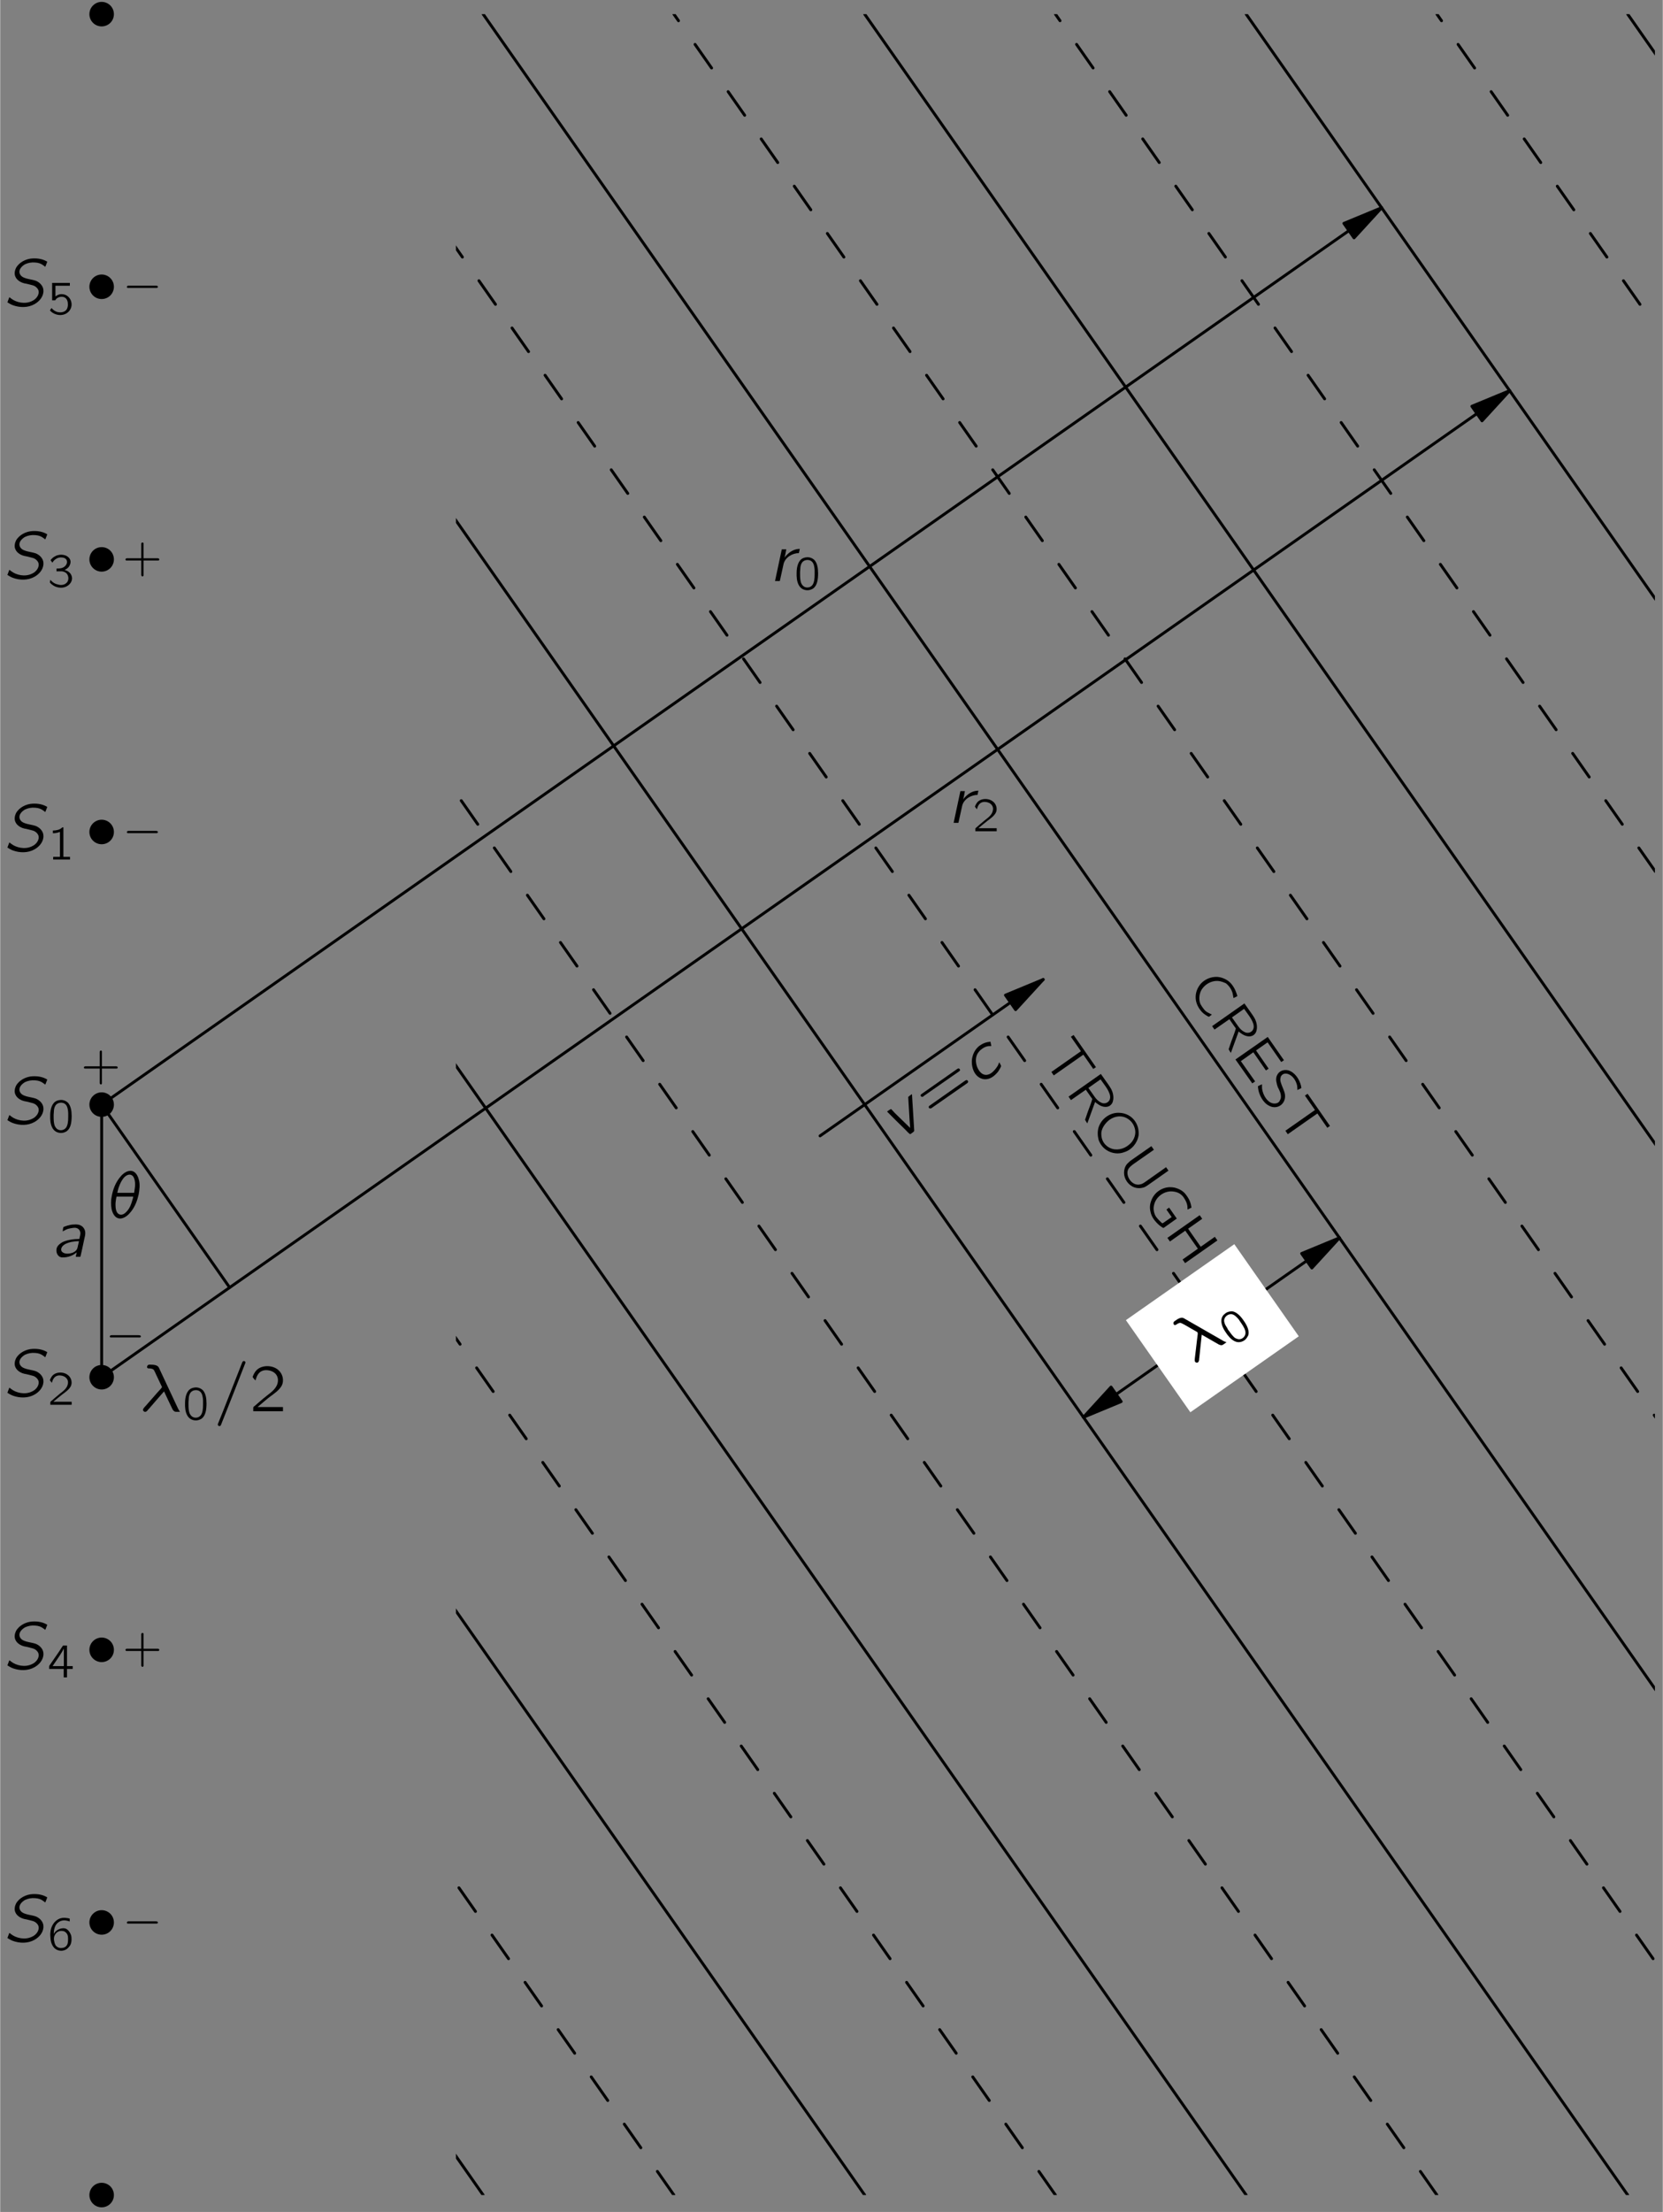 <?xml version="1.0" encoding="UTF-8"?>
<svg xmlns="http://www.w3.org/2000/svg" xmlns:xlink="http://www.w3.org/1999/xlink" width="240pt" height="319pt" viewBox="0 0 173 230" version="1.1">
<rect x="0" y="0" width="173" height="230" fill="#808080" stroke="none"/>
<defs>
<g>
<symbol overflow="visible" id="glyph0-0">
<path style="stroke:none;" d=""/>
</symbol>
<symbol overflow="visible" id="glyph0-1">
<path style="stroke:none;" d="M 0.625 -0.906 L 0.422 -0.375 C 0.594 -0.266 0.781 -0.156 0.984 -0.078 C 1.703 0.188 2.562 0.203 3.25 -0.188 C 3.719 -0.453 4.125 -0.906 4.172 -1.469 C 4.172 -1.562 4.172 -1.672 4.156 -1.766 C 4.062 -2.188 3.719 -2.484 3.359 -2.625 C 2.75 -2.828 1.859 -2.797 1.688 -3.422 C 1.594 -3.812 1.938 -4.141 2.25 -4.328 C 2.578 -4.484 2.938 -4.547 3.297 -4.516 C 3.672 -4.5 3.953 -4.391 4.203 -4.188 C 4.266 -4.156 4.312 -4.109 4.359 -4.062 C 4.422 -4.188 4.469 -4.328 4.516 -4.453 C 4.547 -4.531 4.609 -4.609 4.5 -4.641 C 4.109 -4.859 3.641 -4.969 3.031 -4.938 C 2.375 -4.906 1.641 -4.547 1.312 -3.938 C 1.25 -3.812 1.203 -3.656 1.188 -3.5 C 1.125 -2.891 1.609 -2.547 2 -2.406 C 2.125 -2.359 2.266 -2.328 2.391 -2.312 C 2.578 -2.266 2.984 -2.172 3.125 -2.125 C 3.344 -2.047 3.547 -1.875 3.641 -1.656 C 3.812 -1.188 3.406 -0.688 3 -0.516 C 2.266 -0.141 1.328 -0.359 0.797 -0.781 C 0.734 -0.828 0.688 -0.875 0.625 -0.906 Z M 0.625 -0.906 "/>
</symbol>
<symbol overflow="visible" id="glyph0-2">
<path style="stroke:none;" d="M 1.203 -2.641 C 1.469 -2.781 1.609 -2.891 1.953 -2.953 C 2.078 -2.984 2.391 -3.031 2.531 -3.016 C 2.766 -2.984 2.953 -2.844 3.016 -2.609 C 3.094 -2.359 2.969 -2.109 2.938 -1.859 C 2.328 -1.859 1.656 -1.75 1.188 -1.531 C 0.938 -1.391 0.672 -1.188 0.578 -0.906 C 0.469 -0.5 0.641 0 1.109 0.062 C 1.75 0.094 2.328 -0.156 2.656 -0.469 L 2.562 0 L 2.922 0 C 3 0 3.062 0.016 3.062 -0.078 C 3.078 -0.125 3.219 -0.781 3.219 -0.781 L 3.453 -1.875 C 3.484 -2.047 3.547 -2.219 3.547 -2.391 C 3.578 -2.703 3.438 -2.984 3.234 -3.156 C 2.984 -3.359 2.672 -3.391 2.359 -3.359 C 2.141 -3.359 1.922 -3.312 1.703 -3.25 C 1.641 -3.234 1.312 -3.125 1.266 -3.078 C 1.25 -3.047 1.203 -2.75 1.203 -2.641 Z M 2.891 -1.625 C 2.875 -1.484 2.828 -1.344 2.797 -1.203 C 2.766 -1.031 2.734 -0.844 2.625 -0.703 C 2.547 -0.594 2.422 -0.516 2.297 -0.453 C 1.938 -0.297 1.375 -0.25 1.125 -0.531 C 0.984 -0.688 1.047 -0.938 1.172 -1.094 C 1.406 -1.359 1.766 -1.469 2.094 -1.547 C 2.359 -1.594 2.625 -1.625 2.891 -1.625 Z M 2.891 -1.625 "/>
</symbol>
<symbol overflow="visible" id="glyph0-3">
<path style="stroke:none;" d="M 2.25 -4.891 C 1.812 -4.844 1.453 -4.5 1.188 -4.156 C 0.766 -3.609 0.516 -2.953 0.391 -2.266 C 0.297 -1.828 0.297 -1.359 0.375 -0.922 C 0.469 -0.484 0.734 0.109 1.344 0.062 C 1.797 0 2.156 -0.344 2.422 -0.688 C 2.812 -1.188 3.047 -1.797 3.188 -2.422 C 3.281 -2.891 3.344 -3.516 3.219 -3.938 C 3.125 -4.344 2.891 -4.828 2.438 -4.891 C 2.375 -4.891 2.312 -4.906 2.25 -4.891 Z M 2.719 -2.609 L 0.969 -2.609 C 1 -2.797 1.062 -2.984 1.109 -3.156 C 1.25 -3.547 1.422 -3.938 1.703 -4.234 C 1.906 -4.438 2.234 -4.609 2.5 -4.422 C 2.672 -4.312 2.734 -4.094 2.781 -3.906 C 2.844 -3.609 2.828 -3.312 2.781 -3.031 C 2.766 -2.891 2.734 -2.75 2.719 -2.609 Z M 2.625 -2.219 C 2.625 -2.172 2.609 -2.109 2.594 -2.047 C 2.438 -1.5 2.297 -1.016 1.906 -0.625 C 1.734 -0.438 1.453 -0.25 1.172 -0.375 C 0.859 -0.5 0.781 -0.953 0.781 -1.359 C 0.781 -1.656 0.828 -1.938 0.891 -2.219 L 2.625 -2.219 Z M 2.625 -2.219 "/>
</symbol>
<symbol overflow="visible" id="glyph0-4">
<path style="stroke:none;" d="M 2.609 -2.062 C 2.719 -1.812 3.344 -0.5 3.438 -0.312 C 3.5 -0.172 3.562 -0.062 3.688 0.016 C 3.766 0.062 3.844 0.062 3.922 0.062 L 4.266 0.062 C 4.125 -0.141 4.016 -0.359 3.922 -0.578 C 3.812 -0.812 2.109 -4.453 2.062 -4.547 C 1.922 -4.812 1.531 -4.844 1.156 -4.844 C 1.094 -4.844 1.047 -4.844 0.984 -4.828 C 0.891 -4.781 0.812 -4.656 0.844 -4.562 C 0.875 -4.438 1 -4.453 1.094 -4.453 C 1.266 -4.438 1.469 -4.422 1.562 -4.266 C 1.609 -4.188 1.75 -3.906 1.766 -3.844 C 1.812 -3.75 2.328 -2.672 2.344 -2.625 C 2.359 -2.578 2.406 -2.531 2.391 -2.5 C 2.375 -2.453 2.266 -2.328 2.266 -2.328 L 1.938 -1.969 L 0.703 -0.562 C 0.578 -0.422 0.328 -0.203 0.453 -0.031 C 0.484 0 0.547 0.047 0.578 0.062 C 0.766 0.094 0.875 -0.062 0.969 -0.188 L 1.047 -0.266 C 1.078 -0.297 2.594 -2.062 2.609 -2.062 Z M 2.609 -2.062 "/>
</symbol>
<symbol overflow="visible" id="glyph0-5">
<path style="stroke:none;" d="M 3.094 -5.219 C 2.953 -5.188 2.922 -5 2.875 -4.891 L 0.906 0.109 L 0.453 1.234 C 0.438 1.281 0.406 1.328 0.406 1.391 C 0.406 1.484 0.5 1.547 0.594 1.547 C 0.688 1.531 0.719 1.469 0.75 1.391 C 0.781 1.328 3.219 -4.844 3.266 -5 C 3.281 -5.031 3.297 -5.078 3.281 -5.109 C 3.25 -5.188 3.156 -5.234 3.094 -5.219 Z M 3.094 -5.219 "/>
</symbol>
<symbol overflow="visible" id="glyph0-6">
<path style="stroke:none;" d="M 1.594 -2.453 L 1.578 -2.453 C 1.641 -2.719 1.703 -3 1.75 -3.297 L 1.281 -3.297 L 0.578 0 L 0.938 0 C 0.969 0 1.047 0.016 1.078 -0.016 C 1.094 -0.031 1.094 -0.109 1.109 -0.141 C 1.219 -0.578 1.375 -1.406 1.469 -1.781 C 1.641 -2.469 2.391 -2.906 3.062 -2.906 L 3.156 -3.344 C 2.688 -3.344 2.266 -3.141 1.922 -2.828 C 1.828 -2.75 1.641 -2.562 1.594 -2.453 Z M 1.594 -2.453 "/>
</symbol>
<symbol overflow="visible" id="glyph1-0">
<path style="stroke:none;" d=""/>
</symbol>
<symbol overflow="visible" id="glyph1-1">
<path style="stroke:none;" d="M 1.312 -3.344 C 1.188 -3.328 1.078 -3.312 0.969 -3.266 C 0.453 -3.062 0.266 -2.391 0.266 -1.719 C 0.266 -1.609 0.266 -1.516 0.266 -1.406 C 0.281 -0.953 0.391 -0.5 0.656 -0.219 C 0.875 0.016 1.203 0.109 1.5 0.078 C 1.688 0.062 1.844 -0.016 1.984 -0.094 C 2.406 -0.406 2.5 -1.016 2.5 -1.688 C 2.5 -2.234 2.406 -2.719 2.141 -3.031 C 1.938 -3.25 1.609 -3.375 1.312 -3.344 Z M 1.734 -2.984 C 1.781 -2.953 1.828 -2.922 1.875 -2.875 C 2.062 -2.688 2.125 -2.328 2.141 -2 C 2.141 -1.938 2.141 -1.875 2.141 -1.797 L 2.141 -1.547 C 2.141 -1.109 2.094 -0.703 1.906 -0.453 C 1.656 -0.125 1.125 -0.109 0.875 -0.438 C 0.812 -0.516 0.766 -0.594 0.734 -0.672 C 0.641 -0.922 0.625 -1.25 0.625 -1.562 L 0.625 -1.812 C 0.625 -1.891 0.641 -1.938 0.641 -2.016 C 0.641 -2.406 0.734 -2.797 1 -2.953 C 1.188 -3.078 1.5 -3.109 1.734 -2.984 Z M 1.734 -2.984 "/>
</symbol>
<symbol overflow="visible" id="glyph1-2">
<path style="stroke:none;" d="M 0.547 -3.016 L 0.547 -2.734 C 0.797 -2.734 1.047 -2.781 1.281 -2.875 L 1.281 -0.281 L 0.578 -0.281 L 0.578 0 L 2.328 0 L 2.328 -0.281 L 1.641 -0.281 L 1.641 -3.344 C 1.609 -3.344 1.562 -3.359 1.547 -3.344 C 1.5 -3.328 1.469 -3.297 1.438 -3.266 C 1.234 -3.094 0.875 -3.016 0.547 -3.016 Z M 0.547 -3.016 "/>
</symbol>
<symbol overflow="visible" id="glyph1-3">
<path style="stroke:none;" d="M 0.438 -2.281 C 0.516 -2.578 0.656 -2.891 0.953 -3 C 1.078 -3.047 1.203 -3.062 1.328 -3.047 C 1.578 -3.031 1.844 -2.922 2 -2.703 C 2.109 -2.562 2.141 -2.375 2.109 -2.203 C 2.047 -1.719 1.625 -1.422 1.281 -1.156 C 1 -0.938 0.422 -0.422 0.422 -0.422 L 0.328 -0.344 C 0.281 -0.297 0.281 -0.297 0.281 -0.188 L 0.281 0 L 2.5 0 L 2.5 -0.312 L 0.594 -0.312 C 0.797 -0.484 1.359 -0.953 1.531 -1.078 C 1.844 -1.312 2.188 -1.547 2.391 -1.891 C 2.609 -2.281 2.469 -2.812 2.125 -3.078 C 1.75 -3.406 1.047 -3.453 0.625 -3.141 C 0.469 -3.031 0.359 -2.844 0.281 -2.672 C 0.266 -2.625 0.234 -2.578 0.234 -2.547 C 0.25 -2.516 0.281 -2.484 0.297 -2.469 C 0.344 -2.406 0.391 -2.344 0.438 -2.281 Z M 0.438 -2.281 "/>
</symbol>
<symbol overflow="visible" id="glyph1-4">
<path style="stroke:none;" d="M 0.484 -2.531 L 0.5 -2.531 C 0.703 -2.875 1.078 -3.109 1.484 -3.062 C 1.781 -3.047 2.047 -2.891 2.016 -2.531 C 1.969 -2.266 1.75 -2.047 1.484 -1.969 C 1.328 -1.922 1.094 -1.906 0.922 -1.906 L 0.922 -1.625 L 1.25 -1.625 C 1.328 -1.625 1.391 -1.625 1.453 -1.625 C 1.641 -1.609 1.812 -1.547 1.953 -1.422 C 2.172 -1.203 2.219 -0.828 2.078 -0.562 C 2.016 -0.453 1.922 -0.375 1.828 -0.312 C 1.562 -0.156 1.234 -0.188 0.969 -0.281 C 0.766 -0.328 0.594 -0.438 0.438 -0.578 C 0.391 -0.625 0.344 -0.688 0.281 -0.734 C 0.266 -0.672 0.25 -0.609 0.25 -0.547 C 0.234 -0.484 0.219 -0.453 0.281 -0.406 L 0.375 -0.312 C 0.516 -0.188 0.688 -0.078 0.859 -0.016 C 1.25 0.125 1.703 0.125 2.062 -0.109 C 2.422 -0.328 2.672 -0.781 2.469 -1.219 C 2.344 -1.5 2.094 -1.672 1.766 -1.766 C 1.953 -1.859 2.094 -1.938 2.219 -2.109 C 2.312 -2.25 2.422 -2.484 2.375 -2.719 C 2.328 -2.969 2.125 -3.156 1.906 -3.25 C 1.578 -3.391 1.188 -3.375 0.859 -3.234 C 0.703 -3.156 0.547 -3.062 0.422 -2.922 C 0.406 -2.906 0.312 -2.812 0.312 -2.766 C 0.328 -2.75 0.453 -2.594 0.484 -2.531 Z M 0.484 -2.531 "/>
</symbol>
<symbol overflow="visible" id="glyph1-5">
<path style="stroke:none;" d="M 0.156 -0.875 L 1.672 -0.875 L 1.672 0 L 2.016 0 L 2.016 -0.875 L 2.609 -0.875 L 2.609 -1.172 L 2.016 -1.172 L 2.016 -3.312 L 1.734 -3.312 C 1.688 -3.312 1.641 -3.328 1.609 -3.312 C 1.578 -3.281 1.5 -3.156 1.484 -3.141 L 1.203 -2.703 C 1.078 -2.531 0.266 -1.344 0.203 -1.25 C 0.156 -1.188 0.156 -1.172 0.156 -1.078 L 0.156 -0.875 Z M 1.688 -3 L 1.688 -1.172 L 0.516 -1.172 L 1.266 -2.281 C 1.406 -2.516 1.562 -2.734 1.688 -3 Z M 1.688 -3 "/>
</symbol>
<symbol overflow="visible" id="glyph1-6">
<path style="stroke:none;" d="M 0.469 -3.266 L 0.469 -1.453 L 0.688 -1.453 C 0.719 -1.453 0.75 -1.453 0.781 -1.453 C 0.812 -1.469 0.828 -1.516 0.844 -1.531 C 0.875 -1.578 0.906 -1.625 0.953 -1.656 C 1.172 -1.828 1.5 -1.875 1.75 -1.766 C 2.031 -1.625 2.109 -1.312 2.109 -1.031 C 2.109 -0.859 2.078 -0.672 1.984 -0.516 C 1.797 -0.219 1.375 -0.156 1.047 -0.234 C 0.766 -0.297 0.562 -0.469 0.406 -0.656 L 0.406 -0.656 C 0.391 -0.641 0.25 -0.438 0.25 -0.406 C 0.25 -0.391 0.266 -0.375 0.281 -0.359 C 0.438 -0.203 0.609 -0.078 0.859 0 C 1.312 0.156 1.844 0.078 2.188 -0.281 C 2.344 -0.438 2.453 -0.656 2.484 -0.875 C 2.562 -1.5 2.109 -2.156 1.344 -2.094 C 1.125 -2.062 0.984 -1.984 0.812 -1.859 L 0.812 -2.969 L 2.312 -2.969 L 2.312 -3.266 L 0.469 -3.266 Z M 0.469 -3.266 "/>
</symbol>
<symbol overflow="visible" id="glyph1-7">
<path style="stroke:none;" d="M 0.641 -1.656 L 0.641 -1.656 C 0.641 -2.094 0.734 -2.594 1.094 -2.859 C 1.328 -3.047 1.656 -3.141 2.078 -3.031 C 2.156 -3.016 2.234 -2.984 2.297 -2.969 L 2.297 -3.172 C 2.297 -3.188 2.312 -3.219 2.297 -3.25 C 2.266 -3.297 1.953 -3.328 1.953 -3.328 C 1.516 -3.391 1.172 -3.281 0.906 -3.062 C 0.594 -2.812 0.391 -2.438 0.312 -2.031 C 0.281 -1.844 0.266 -1.641 0.281 -1.453 C 0.297 -0.984 0.375 -0.625 0.609 -0.312 C 0.875 0.062 1.422 0.188 1.844 -0.016 C 2.031 -0.094 2.188 -0.266 2.312 -0.438 C 2.469 -0.672 2.5 -0.953 2.484 -1.219 C 2.484 -1.375 2.453 -1.516 2.391 -1.656 C 2.297 -1.875 2.125 -2.109 1.922 -2.203 C 1.828 -2.25 1.719 -2.266 1.609 -2.266 C 1.328 -2.25 1.078 -2.141 0.875 -1.969 C 0.797 -1.906 0.688 -1.766 0.641 -1.656 Z M 1.422 -1.984 C 1.594 -1.984 1.766 -1.953 1.891 -1.828 C 1.922 -1.797 1.953 -1.766 1.984 -1.719 C 2.125 -1.547 2.125 -1.328 2.125 -1.109 C 2.125 -0.766 2.094 -0.578 1.906 -0.375 C 1.75 -0.234 1.562 -0.203 1.359 -0.203 C 1.156 -0.203 0.953 -0.312 0.828 -0.484 C 0.766 -0.594 0.719 -0.719 0.703 -0.844 C 0.656 -1 0.641 -1.188 0.672 -1.344 C 0.75 -1.703 1.047 -1.984 1.422 -1.984 Z M 1.422 -1.984 "/>
</symbol>
<symbol overflow="visible" id="glyph1-8">
<path style="stroke:none;" d="M 1.938 -1.438 L 0.484 -1.438 C 0.453 -1.438 0.406 -1.438 0.375 -1.422 C 0.328 -1.406 0.297 -1.359 0.297 -1.312 C 0.297 -1.266 0.328 -1.219 0.375 -1.203 C 0.406 -1.203 0.453 -1.203 0.484 -1.203 L 1.938 -1.203 L 1.938 0.25 C 1.938 0.297 1.938 0.328 1.953 0.359 C 1.969 0.406 2.016 0.453 2.062 0.453 C 2.109 0.453 2.156 0.406 2.172 0.359 C 2.172 0.328 2.172 0.297 2.172 0.25 L 2.172 -1.203 L 3.625 -1.203 C 3.656 -1.203 3.703 -1.203 3.734 -1.203 C 3.781 -1.219 3.812 -1.266 3.812 -1.312 C 3.812 -1.359 3.781 -1.406 3.734 -1.422 C 3.703 -1.438 3.656 -1.438 3.625 -1.438 L 2.172 -1.438 L 2.172 -2.891 C 2.172 -2.922 2.172 -2.953 2.172 -3 C 2.156 -3.047 2.109 -3.078 2.062 -3.078 C 2.016 -3.078 1.969 -3.047 1.953 -3 C 1.938 -2.953 1.938 -2.922 1.938 -2.891 L 1.938 -1.438 Z M 1.938 -1.438 "/>
</symbol>
<symbol overflow="visible" id="glyph2-0">
<path style="stroke:none;" d=""/>
</symbol>
<symbol overflow="visible" id="glyph2-1">
<path style="stroke:none;" d="M 0.531 -1.422 C 0.422 -1.391 0.406 -1.234 0.516 -1.203 C 0.547 -1.203 0.578 -1.203 0.609 -1.203 L 3.422 -1.203 C 3.484 -1.203 3.578 -1.188 3.641 -1.234 C 3.703 -1.297 3.672 -1.406 3.578 -1.422 C 3.516 -1.438 3.453 -1.438 3.391 -1.438 L 0.625 -1.438 C 0.594 -1.438 0.562 -1.438 0.531 -1.422 Z M 0.531 -1.422 "/>
</symbol>
<symbol overflow="visible" id="glyph3-0">
<path style="stroke:none;" d=""/>
</symbol>
<symbol overflow="visible" id="glyph3-1">
<path style="stroke:none;" d="M 0.625 -3.203 C 0.734 -3.609 0.906 -4.047 1.344 -4.203 C 1.5 -4.266 1.672 -4.281 1.859 -4.266 C 2.219 -4.234 2.578 -4.094 2.797 -3.781 C 2.938 -3.578 2.984 -3.328 2.953 -3.078 C 2.875 -2.406 2.281 -1.984 1.797 -1.609 C 1.406 -1.312 0.594 -0.594 0.594 -0.594 L 0.453 -0.484 C 0.391 -0.406 0.391 -0.422 0.391 -0.266 L 0.391 0 L 3.484 0 L 3.484 -0.438 L 0.844 -0.438 C 1.109 -0.672 1.906 -1.344 2.141 -1.516 C 2.578 -1.844 3.062 -2.156 3.344 -2.641 C 3.641 -3.203 3.453 -3.922 2.969 -4.312 C 2.438 -4.766 1.469 -4.828 0.875 -4.391 C 0.656 -4.234 0.5 -3.984 0.391 -3.734 C 0.375 -3.672 0.328 -3.609 0.328 -3.547 C 0.344 -3.516 0.391 -3.484 0.406 -3.438 C 0.469 -3.359 0.547 -3.266 0.625 -3.203 Z M 0.625 -3.203 "/>
</symbol>
<symbol overflow="visible" id="glyph4-0">
<path style="stroke:none;" d=""/>
</symbol>
<symbol overflow="visible" id="glyph4-1">
<path style="stroke:none;" d="M 3.5 -2.156 L 3.219 -1.969 L 4.266 -0.469 L 1.188 1.688 L 1.438 2.047 L 4.516 -0.109 L 5.547 1.375 L 5.828 1.188 L 3.5 -2.156 Z M 3.5 -2.156 "/>
</symbol>
<symbol overflow="visible" id="glyph4-2">
<path style="stroke:none;" d="M 3.719 -1.844 L 0.359 0.516 L 0.609 0.875 L 2.156 -0.203 L 2.656 0.516 C 2.734 0.609 2.797 0.703 2.828 0.766 C 2.781 0.953 2.719 1.109 2.656 1.297 C 2.453 1.828 2.25 2.391 2.078 2.922 C 2.141 3.047 2.234 3.188 2.312 3.297 L 2.453 2.906 L 3.125 1.062 C 3.188 1.141 3.281 1.219 3.375 1.266 C 3.734 1.547 4.312 1.734 4.703 1.422 C 4.859 1.297 4.922 1.172 4.969 1.016 C 5.094 0.594 5 0.094 4.766 -0.328 C 4.641 -0.531 4.531 -0.703 4.406 -0.875 L 3.719 -1.844 Z M 2.422 -0.391 L 3.688 -1.281 L 4.203 -0.562 C 4.375 -0.312 4.531 -0.062 4.625 0.219 C 4.734 0.516 4.719 0.859 4.469 1.062 C 4.328 1.188 4.125 1.234 3.938 1.203 C 3.797 1.172 3.688 1.109 3.562 1.031 C 3.297 0.859 3.125 0.609 2.953 0.359 L 2.422 -0.391 Z M 2.422 -0.391 "/>
</symbol>
<symbol overflow="visible" id="glyph4-3">
<path style="stroke:none;" d="M 3.297 -1.266 C 2.297 -1.359 1.344 -0.688 1.047 0.266 C 0.938 0.672 0.938 1.094 1.062 1.562 C 1.516 2.781 2.797 3.172 3.703 2.828 C 4.5 2.594 5.094 1.875 5.219 1.062 C 5.25 0.641 5.188 0.156 4.922 -0.281 C 4.531 -0.953 3.844 -1.234 3.297 -1.266 Z M 4.797 0.266 C 4.938 0.672 4.891 1.094 4.688 1.484 C 4.578 1.703 4.406 1.906 4.203 2.062 C 3.672 2.516 2.875 2.703 2.219 2.375 C 1.906 2.219 1.609 1.953 1.453 1.562 C 1.344 1.297 1.328 1 1.344 0.75 C 1.422 0.266 1.734 -0.156 2.094 -0.469 C 2.766 -1 3.547 -1.016 4.109 -0.641 C 4.422 -0.438 4.672 -0.141 4.797 0.266 Z M 4.797 0.266 "/>
</symbol>
<symbol overflow="visible" id="glyph4-4">
<path style="stroke:none;" d="M 3.719 -1.844 L 1.594 -0.359 C 1.5 -0.281 1.406 -0.219 1.328 -0.125 C 1.062 0.094 0.938 0.391 0.891 0.703 C 0.797 1.344 1.141 2 1.703 2.328 C 2 2.5 2.375 2.562 2.703 2.5 C 3 2.453 3.109 2.375 3.391 2.188 L 5.5 0.703 L 5.25 0.344 L 3.125 1.844 C 2.922 1.984 2.75 2.109 2.5 2.141 C 2.359 2.172 2.188 2.156 2.047 2.109 C 1.453 1.906 1.047 1.094 1.312 0.562 C 1.438 0.328 1.656 0.172 1.859 0.016 L 3.984 -1.469 L 3.719 -1.844 Z M 3.719 -1.844 "/>
</symbol>
<symbol overflow="visible" id="glyph4-5">
<path style="stroke:none;" d="M 3.859 2.109 L 3.062 0.969 L 2.781 1.172 L 3.328 1.953 L 2.469 2.547 C 2.406 2.609 2.359 2.609 2.297 2.562 C 2.062 2.344 1.766 2.062 1.609 1.766 C 1.438 1.391 1.406 1 1.5 0.672 C 1.703 -0.203 2.625 -0.828 3.5 -0.703 C 3.938 -0.656 4.391 -0.453 4.672 0.062 C 4.797 0.266 4.922 0.516 4.953 0.766 C 4.984 0.891 4.953 1.031 4.984 1.172 C 5.125 1.109 5.266 1.031 5.391 0.969 C 5.312 0.5 5.219 0.188 4.859 -0.312 C 4.531 -0.797 4.047 -1 3.625 -1.109 C 3.453 -1.141 3.312 -1.156 3.156 -1.156 C 2.297 -1.141 1.516 -0.594 1.219 0.203 C 1.062 0.578 1.016 0.984 1.125 1.406 C 1.234 1.969 1.609 2.422 2.031 2.797 C 2.078 2.828 2.422 3.109 2.469 3.078 C 2.484 3.078 2.516 3.062 2.516 3.062 L 3.859 2.109 Z M 3.859 2.109 "/>
</symbol>
<symbol overflow="visible" id="glyph4-6">
<path style="stroke:none;" d="M 3.719 -1.844 L 0.359 0.516 L 0.625 0.891 L 2.219 -0.234 L 3.531 1.641 L 1.938 2.766 L 2.203 3.141 L 5.562 0.781 L 5.297 0.406 L 3.828 1.438 L 2.516 -0.438 L 3.984 -1.469 L 3.719 -1.844 Z M 3.719 -1.844 "/>
</symbol>
<symbol overflow="visible" id="glyph4-7">
<path style="stroke:none;" d="M 2.75 2.766 C 2.406 2.578 2.141 2.531 1.859 2.125 C 1.75 1.984 1.656 1.844 1.562 1.672 C 1.375 1.234 1.422 0.703 1.625 0.281 C 2.031 -0.484 2.984 -0.938 3.812 -0.641 C 3.953 -0.609 4.094 -0.531 4.219 -0.484 C 4.547 -0.219 4.828 0.172 4.922 0.609 C 4.953 0.75 4.969 0.891 5 1.047 C 5.141 0.984 5.281 0.922 5.406 0.844 C 5.375 0.719 5.328 0.594 5.281 0.469 C 5.188 0.188 4.984 -0.188 4.766 -0.438 C 4.375 -0.891 3.797 -1.125 3.281 -1.156 C 2.641 -1.172 2.016 -0.906 1.594 -0.438 C 0.938 0.344 0.844 1.391 1.562 2.312 C 1.781 2.609 2.016 2.766 2.312 2.938 C 2.328 2.953 2.422 3 2.469 2.984 C 2.484 2.984 2.688 2.812 2.75 2.766 Z M 2.75 2.766 "/>
</symbol>
<symbol overflow="visible" id="glyph4-8">
<path style="stroke:none;" d="M 3.719 -1.828 L 0.359 0.516 L 2.109 3 L 2.406 2.797 L 0.922 0.688 L 2.219 -0.234 L 3.531 1.656 L 3.812 1.469 L 2.5 -0.422 L 3.703 -1.266 L 5.125 0.781 L 5.406 0.594 L 3.719 -1.828 Z M 3.719 -1.828 "/>
</symbol>
<symbol overflow="visible" id="glyph4-9">
<path style="stroke:none;" d="M 0.859 -0.141 C 0.797 -0.109 0.438 0.031 0.422 0.078 C 0.422 0.078 0.438 0.094 0.438 0.125 L 0.453 0.297 C 0.531 0.906 0.938 1.781 1.609 2.094 C 1.938 2.281 2.406 2.312 2.781 2.047 C 3.281 1.703 3.328 1.094 3.188 0.672 C 3.156 0.562 2.984 0.125 2.953 0.062 C 2.844 -0.234 2.688 -0.547 2.797 -0.859 C 2.797 -0.906 2.812 -0.969 2.844 -1 C 3.078 -1.359 3.516 -1.297 3.828 -1.078 C 4.188 -0.844 4.406 -0.422 4.5 -0.047 C 4.516 0.047 4.531 0.156 4.531 0.25 C 4.547 0.328 4.531 0.391 4.531 0.453 C 4.641 0.406 4.734 0.359 4.828 0.312 C 4.906 0.281 4.984 0.266 4.938 0.172 L 4.922 0.031 C 4.75 -0.656 4.297 -1.375 3.594 -1.594 C 3.484 -1.625 3.375 -1.625 3.281 -1.625 C 2.984 -1.625 2.641 -1.484 2.453 -1.141 C 2.297 -0.875 2.297 -0.547 2.391 -0.219 C 2.406 -0.094 2.469 0.031 2.5 0.156 C 2.578 0.281 2.766 0.719 2.781 0.797 C 2.844 1.031 2.859 1.328 2.719 1.516 C 2.688 1.641 2.609 1.703 2.5 1.781 C 2.172 1.938 1.797 1.844 1.531 1.609 C 1.125 1.266 0.906 0.688 0.859 0.281 C 0.844 0.141 0.859 -0.016 0.859 -0.141 Z M 0.859 -0.141 "/>
</symbol>
<symbol overflow="visible" id="glyph5-0">
<path style="stroke:none;" d=""/>
</symbol>
<symbol overflow="visible" id="glyph5-1">
<path style="stroke:none;" d="M -1.219 -3.172 C -0.609 -2.547 0 -1.953 0.594 -1.375 C 0.797 -1.188 0.984 -0.938 1.188 -0.812 C 1.328 -0.906 1.484 -1 1.594 -1.125 L 1.609 -1.188 L 1.375 -4.984 C 1.234 -4.891 1.094 -4.797 0.984 -4.688 L 1.125 -2.328 L 1.188 -1.469 L -0.312 -2.922 C -0.484 -3.078 -0.641 -3.297 -0.812 -3.438 C -0.953 -3.359 -1.094 -3.266 -1.219 -3.172 Z M -1.219 -3.172 "/>
</symbol>
<symbol overflow="visible" id="glyph5-2">
<path style="stroke:none;" d="M 2.297 -2.578 C 2.234 -2.453 2.188 -2.359 2.156 -2.25 C 2 -1.984 1.797 -1.734 1.562 -1.531 C 1.391 -1.391 1.188 -1.281 0.953 -1.266 C 0.484 -1.25 0.172 -1.656 -0.016 -2.109 C -0.203 -2.625 -0.203 -3.266 0.188 -3.688 C 0.297 -3.828 0.438 -3.938 0.578 -4.031 C 0.828 -4.188 1.047 -4.266 1.297 -4.266 C 1.375 -4.266 1.422 -4.25 1.469 -4.281 L 1.375 -4.719 C 0.969 -4.672 0.625 -4.594 0.156 -4.234 C -0.234 -3.891 -0.422 -3.484 -0.516 -3.062 C -0.672 -2.344 -0.438 -1.141 0.516 -0.859 C 0.625 -0.828 0.703 -0.812 0.812 -0.812 C 1.375 -0.797 1.844 -1.188 2.188 -1.625 C 2.25 -1.734 2.484 -2.078 2.484 -2.203 C 2.484 -2.25 2.297 -2.562 2.297 -2.578 Z M 2.297 -2.578 "/>
</symbol>
<symbol overflow="visible" id="glyph5-3">
<path style="stroke:none;" d="M 0.953 -3.188 C 1.188 -3.047 2.453 -2.328 2.641 -2.219 C 2.766 -2.141 2.891 -2.094 3.031 -2.094 C 3.109 -2.109 3.188 -2.156 3.25 -2.203 L 3.531 -2.406 C 3.297 -2.469 3.094 -2.594 2.891 -2.719 C 2.656 -2.859 -0.812 -4.844 -0.922 -4.906 C -1.188 -5.047 -1.531 -4.844 -1.828 -4.625 C -1.891 -4.594 -1.922 -4.562 -1.953 -4.516 C -2.016 -4.438 -2 -4.281 -1.922 -4.219 C -1.828 -4.141 -1.734 -4.219 -1.656 -4.266 C -1.516 -4.359 -1.328 -4.469 -1.172 -4.391 C -1.094 -4.359 -0.797 -4.203 -0.75 -4.172 C -0.672 -4.125 0.375 -3.516 0.422 -3.5 C 0.453 -3.469 0.516 -3.453 0.516 -3.422 C 0.547 -3.375 0.531 -3.203 0.531 -3.203 L 0.469 -2.719 L 0.25 -0.859 C 0.234 -0.672 0.156 -0.359 0.359 -0.297 C 0.391 -0.281 0.484 -0.281 0.5 -0.281 C 0.672 -0.359 0.688 -0.547 0.688 -0.719 L 0.703 -0.812 C 0.719 -0.875 0.938 -3.172 0.953 -3.188 Z M 0.953 -3.188 "/>
</symbol>
<symbol overflow="visible" id="glyph6-0">
<path style="stroke:none;" d=""/>
</symbol>
<symbol overflow="visible" id="glyph6-1">
<path style="stroke:none;" d="M -1.172 -2.438 C -1.172 -2.328 -1.047 -2.266 -0.953 -2.297 C -0.906 -2.297 -0.875 -2.344 -0.844 -2.375 L 2.812 -4.922 C 2.859 -4.953 2.891 -4.984 2.938 -5.047 C 2.953 -5.172 2.797 -5.297 2.703 -5.219 C 2.594 -5.172 2.516 -5.094 2.438 -5.047 L -1.016 -2.625 C -1.109 -2.562 -1.172 -2.531 -1.172 -2.438 Z M -0.328 -1.219 C -0.312 -1.109 -0.203 -1.047 -0.109 -1.094 C -0.062 -1.094 -0.016 -1.125 0.016 -1.156 L 3.672 -3.703 C 3.719 -3.734 3.75 -3.766 3.781 -3.844 C 3.781 -3.969 3.656 -4.078 3.547 -4.016 C 3.438 -3.969 3.359 -3.891 3.281 -3.844 L -0.188 -1.406 C -0.266 -1.359 -0.328 -1.312 -0.328 -1.219 Z M -0.328 -1.219 "/>
</symbol>
<symbol overflow="visible" id="glyph7-0">
<path style="stroke:none;" d=""/>
</symbol>
<symbol overflow="visible" id="glyph7-1">
<path style="stroke:none;" d="M -0.844 -3.484 C -0.938 -3.406 -1.016 -3.344 -1.078 -3.234 C -1.375 -2.781 -1.156 -2.109 -0.766 -1.562 C -0.703 -1.469 -0.656 -1.391 -0.594 -1.312 C -0.312 -0.938 0.031 -0.625 0.406 -0.547 C 0.734 -0.484 1.047 -0.594 1.281 -0.797 C 1.406 -0.922 1.5 -1.078 1.578 -1.219 C 1.734 -1.703 1.469 -2.266 1.078 -2.812 C 0.766 -3.266 0.406 -3.609 0.016 -3.719 C -0.266 -3.766 -0.625 -3.688 -0.844 -3.484 Z M -0.297 -3.438 C -0.234 -3.438 -0.172 -3.438 -0.125 -3.438 C 0.141 -3.391 0.406 -3.125 0.609 -2.875 C 0.641 -2.828 0.672 -2.766 0.719 -2.703 L 0.859 -2.5 C 1.109 -2.141 1.312 -1.781 1.297 -1.469 C 1.281 -1.062 0.859 -0.734 0.469 -0.859 C 0.375 -0.891 0.281 -0.922 0.203 -0.969 C 0 -1.125 -0.203 -1.391 -0.375 -1.641 L -0.531 -1.844 C -0.562 -1.906 -0.578 -1.969 -0.625 -2.031 C -0.844 -2.344 -1.016 -2.719 -0.875 -3 C -0.797 -3.203 -0.547 -3.406 -0.297 -3.438 Z M -0.297 -3.438 "/>
</symbol>
</g>
<clipPath id="clip1">
  <path d="M -219 666 L 393 666 L 393 -126 L -219 -126 L -219 666 Z M -219 666 "/>
</clipPath>
<clipPath id="clip2">
  <path d="M 7.922 230.801 L 172.922 230.801 L 172.922 -1.199 L 7.922 -1.199 L 7.922 230.801 Z M 7.922 230.801 "/>
</clipPath>
<clipPath id="clip3">
  <path d="M -219 666 L 393 666 L 393 -126 L -219 -126 L -219 666 Z M -219 666 "/>
</clipPath>
<clipPath id="clip4">
  <path d="M 7.922 230.801 L 172.922 230.801 L 172.922 -1.199 L 7.922 -1.199 L 7.922 230.801 Z M 7.922 230.801 "/>
</clipPath>
<clipPath id="clip5">
  <path d="M 47.422 228.242 L 47.422 1.473 L 172.18 1.473 L 172.18 228.242 L 47.422 228.242 Z M 47.422 228.242 "/>
</clipPath>
<clipPath id="clip6">
  <path d="M -219 666 L 393 666 L 393 -126 L -219 -126 L -219 666 Z M -219 666 "/>
</clipPath>
<clipPath id="clip7">
  <path d="M 7.922 230.801 L 172.922 230.801 L 172.922 -1.199 L 7.922 -1.199 L 7.922 230.801 Z M 7.922 230.801 "/>
</clipPath>
<clipPath id="clip8">
  <path d="M -219 666 L 393 666 L 393 -126 L -219 -126 L -219 666 Z M -219 666 "/>
</clipPath>
</defs>
<g id="surface0">
<g clip-path="url(#clip1)" clip-rule="nonzero">
<g clip-path="url(#clip2)" clip-rule="nonzero">
<path style=" stroke:none;fill-rule:nonzero;fill:rgb(0%,0%,0%);fill-opacity:1;" d="M 11.832 228.242 C 11.832 227.906 11.699 227.582 11.461 227.34 C 11.223 227.102 10.895 226.969 10.559 226.969 C 10.219 226.969 9.895 227.102 9.656 227.34 C 9.418 227.582 9.281 227.906 9.281 228.242 C 9.281 228.582 9.418 228.906 9.656 229.145 C 9.895 229.387 10.219 229.52 10.559 229.52 C 10.895 229.52 11.223 229.387 11.461 229.145 C 11.699 228.906 11.832 228.582 11.832 228.242 "/>
<path style=" stroke:none;fill-rule:nonzero;fill:rgb(0%,0%,0%);fill-opacity:1;" d="M 11.832 199.898 C 11.832 199.559 11.699 199.234 11.461 198.996 C 11.223 198.758 10.895 198.621 10.559 198.621 C 10.219 198.621 9.895 198.758 9.656 198.996 C 9.418 199.234 9.281 199.559 9.281 199.898 C 9.281 200.234 9.418 200.559 9.656 200.801 C 9.895 201.039 10.219 201.172 10.559 201.172 C 10.895 201.172 11.223 201.039 11.461 200.801 C 11.699 200.559 11.832 200.234 11.832 199.898 "/>
<path style=" stroke:none;fill-rule:nonzero;fill:rgb(0%,0%,0%);fill-opacity:1;" d="M 11.832 171.551 C 11.832 171.211 11.699 170.887 11.461 170.648 C 11.223 170.41 10.895 170.273 10.559 170.273 C 10.219 170.273 9.895 170.41 9.656 170.648 C 9.418 170.887 9.281 171.211 9.281 171.551 C 9.281 171.891 9.418 172.215 9.656 172.453 C 9.895 172.691 10.219 172.828 10.559 172.828 C 10.895 172.828 11.223 172.691 11.461 172.453 C 11.699 172.215 11.832 171.891 11.832 171.551 "/>
<path style=" stroke:none;fill-rule:nonzero;fill:rgb(0%,0%,0%);fill-opacity:1;" d="M 11.832 143.203 C 11.832 142.867 11.699 142.543 11.461 142.301 C 11.223 142.062 10.895 141.93 10.559 141.93 C 10.219 141.93 9.895 142.062 9.656 142.301 C 9.418 142.543 9.281 142.867 9.281 143.203 C 9.281 143.543 9.418 143.867 9.656 144.105 C 9.895 144.344 10.219 144.48 10.559 144.48 C 10.895 144.48 11.223 144.344 11.461 144.105 C 11.699 143.867 11.832 143.543 11.832 143.203 "/>
<path style=" stroke:none;fill-rule:nonzero;fill:rgb(0%,0%,0%);fill-opacity:1;" d="M 11.832 114.859 C 11.832 114.52 11.699 114.195 11.461 113.957 C 11.223 113.719 10.895 113.582 10.559 113.582 C 10.219 113.582 9.895 113.719 9.656 113.957 C 9.418 114.195 9.281 114.52 9.281 114.859 C 9.281 115.195 9.418 115.52 9.656 115.762 C 9.895 116 10.219 116.133 10.559 116.133 C 10.895 116.133 11.223 116 11.461 115.762 C 11.699 115.52 11.832 115.195 11.832 114.859 "/>
<path style=" stroke:none;fill-rule:nonzero;fill:rgb(0%,0%,0%);fill-opacity:1;" d="M 11.832 86.512 C 11.832 86.172 11.699 85.848 11.461 85.609 C 11.223 85.371 10.895 85.234 10.559 85.234 C 10.219 85.234 9.895 85.371 9.656 85.609 C 9.418 85.848 9.281 86.172 9.281 86.512 C 9.281 86.852 9.418 87.176 9.656 87.414 C 9.895 87.652 10.219 87.785 10.559 87.785 C 10.895 87.785 11.223 87.652 11.461 87.414 C 11.699 87.176 11.832 86.852 11.832 86.512 "/>
<path style=" stroke:none;fill-rule:nonzero;fill:rgb(0%,0%,0%);fill-opacity:1;" d="M 11.832 58.164 C 11.832 57.828 11.699 57.504 11.461 57.262 C 11.223 57.023 10.895 56.891 10.559 56.891 C 10.219 56.891 9.895 57.023 9.656 57.262 C 9.418 57.504 9.281 57.828 9.281 58.164 C 9.281 58.504 9.418 58.828 9.656 59.066 C 9.895 59.305 10.219 59.441 10.559 59.441 C 10.895 59.441 11.223 59.305 11.461 59.066 C 11.699 58.828 11.832 58.504 11.832 58.164 "/>
<path style=" stroke:none;fill-rule:nonzero;fill:rgb(0%,0%,0%);fill-opacity:1;" d="M 11.832 29.82 C 11.832 29.48 11.699 29.156 11.461 28.918 C 11.223 28.676 10.895 28.543 10.559 28.543 C 10.219 28.543 9.895 28.676 9.656 28.918 C 9.418 29.156 9.281 29.48 9.281 29.82 C 9.281 30.156 9.418 30.48 9.656 30.723 C 9.895 30.961 10.219 31.094 10.559 31.094 C 10.895 31.094 11.223 30.961 11.461 30.723 C 11.699 30.48 11.832 30.156 11.832 29.82 "/>
<path style=" stroke:none;fill-rule:nonzero;fill:rgb(0%,0%,0%);fill-opacity:1;" d="M 11.832 1.473 C 11.832 1.133 11.699 0.809 11.461 0.57 C 11.223 0.332 10.895 0.195 10.559 0.195 C 10.219 0.195 9.895 0.332 9.656 0.57 C 9.418 0.809 9.281 1.133 9.281 1.473 C 9.281 1.812 9.418 2.137 9.656 2.375 C 9.895 2.613 10.219 2.746 10.559 2.746 C 10.895 2.746 11.223 2.613 11.461 2.375 C 11.699 2.137 11.832 1.812 11.832 1.473 "/>
</g>
</g>
<g clip-path="url(#clip3)" clip-rule="nonzero">
<g clip-path="url(#clip4)" clip-rule="nonzero">
<g clip-path="url(#clip5)" clip-rule="nonzero">
<path style="fill:none;stroke-width:3;stroke-linecap:round;stroke-linejoin:round;stroke:rgb(0%,0%,0%);stroke-opacity:1;stroke-miterlimit:10;" d="M 423.329 25.598 L -1164.523 2293.293 " transform="matrix(0.1,0,0,-0.1,7.921,230.802)"/>
<path style="fill:none;stroke-width:3;stroke-linecap:round;stroke-linejoin:round;stroke:rgb(0%,0%,0%);stroke-opacity:1;stroke-miterlimit:10;" d="M 820.321 25.598 L -767.569 2293.293 " transform="matrix(0.1,0,0,-0.1,7.921,230.802)"/>
<path style="fill:none;stroke-width:3;stroke-linecap:round;stroke-linejoin:round;stroke:rgb(0%,0%,0%);stroke-opacity:1;stroke-miterlimit:10;" d="M 1217.274 25.598 L -370.577 2293.293 " transform="matrix(0.1,0,0,-0.1,7.921,230.802)"/>
<path style="fill:none;stroke-width:3;stroke-linecap:round;stroke-linejoin:round;stroke:rgb(0%,0%,0%);stroke-opacity:1;stroke-miterlimit:10;" d="M 1614.267 25.598 L 26.376 2293.293 " transform="matrix(0.1,0,0,-0.1,7.921,230.802)"/>
<path style="fill:none;stroke-width:3;stroke-linecap:round;stroke-linejoin:round;stroke:rgb(0%,0%,0%);stroke-opacity:1;stroke-miterlimit:10;" d="M 2011.22 25.598 L 423.329 2293.293 " transform="matrix(0.1,0,0,-0.1,7.921,230.802)"/>
<path style="fill:none;stroke-width:3;stroke-linecap:round;stroke-linejoin:round;stroke:rgb(0%,0%,0%);stroke-opacity:1;stroke-miterlimit:10;" d="M 2408.173 25.598 L 820.321 2293.293 " transform="matrix(0.1,0,0,-0.1,7.921,230.802)"/>
<path style="fill:none;stroke-width:3;stroke-linecap:round;stroke-linejoin:round;stroke:rgb(0%,0%,0%);stroke-opacity:1;stroke-miterlimit:10;" d="M 2805.165 25.598 L 1217.274 2293.293 " transform="matrix(0.1,0,0,-0.1,7.921,230.802)"/>
<path style="fill:none;stroke-width:3;stroke-linecap:round;stroke-linejoin:round;stroke:rgb(0%,0%,0%);stroke-opacity:1;stroke-miterlimit:10;" d="M 3202.118 25.598 L 1614.267 2293.293 " transform="matrix(0.1,0,0,-0.1,7.921,230.802)"/>
<path style="fill:none;stroke-width:3;stroke-linecap:round;stroke-linejoin:round;stroke:rgb(0%,0%,0%);stroke-opacity:1;stroke-dasharray:30,30;stroke-miterlimit:10;" d="M 621.806 25.598 L -966.046 2293.293 " transform="matrix(0.1,0,0,-0.1,7.921,230.802)"/>
<path style="fill:none;stroke-width:3;stroke-linecap:round;stroke-linejoin:round;stroke:rgb(0%,0%,0%);stroke-opacity:1;stroke-dasharray:30,30;stroke-miterlimit:10;" d="M 1018.798 25.598 L -569.093 2293.293 " transform="matrix(0.1,0,0,-0.1,7.921,230.802)"/>
<path style="fill:none;stroke-width:3;stroke-linecap:round;stroke-linejoin:round;stroke:rgb(0%,0%,0%);stroke-opacity:1;stroke-dasharray:30,30;stroke-miterlimit:10;" d="M 1415.751 25.598 L -172.101 2293.293 " transform="matrix(0.1,0,0,-0.1,7.921,230.802)"/>
<path style="fill:none;stroke-width:3;stroke-linecap:round;stroke-linejoin:round;stroke:rgb(0%,0%,0%);stroke-opacity:1;stroke-dasharray:30,30;stroke-miterlimit:10;" d="M 1812.743 25.598 L 224.852 2293.293 " transform="matrix(0.1,0,0,-0.1,7.921,230.802)"/>
<path style="fill:none;stroke-width:3;stroke-linecap:round;stroke-linejoin:round;stroke:rgb(0%,0%,0%);stroke-opacity:1;stroke-dasharray:30,30;stroke-miterlimit:10;" d="M 2209.696 25.598 L 621.806 2293.293 " transform="matrix(0.1,0,0,-0.1,7.921,230.802)"/>
<path style="fill:none;stroke-width:3;stroke-linecap:round;stroke-linejoin:round;stroke:rgb(0%,0%,0%);stroke-opacity:1;stroke-dasharray:30,30;stroke-miterlimit:10;" d="M 2606.649 25.598 L 1018.798 2293.293 " transform="matrix(0.1,0,0,-0.1,7.921,230.802)"/>
<path style="fill:none;stroke-width:3;stroke-linecap:round;stroke-linejoin:round;stroke:rgb(0%,0%,0%);stroke-opacity:1;stroke-dasharray:30,30;stroke-miterlimit:10;" d="M 3003.642 25.598 L 1415.751 2293.293 " transform="matrix(0.1,0,0,-0.1,7.921,230.802)"/>
</g>
</g>
</g>
<g clip-path="url(#clip6)" clip-rule="nonzero">
<g clip-path="url(#clip7)" clip-rule="nonzero">
<path style="fill:none;stroke-width:3;stroke-linecap:round;stroke-linejoin:round;stroke:rgb(0%,0%,0%);stroke-opacity:1;stroke-miterlimit:10;" d="M 26.376 1159.426 L 1358.212 2092.004 " transform="matrix(0.1,0,0,-0.1,7.921,230.802)"/>
<path style=" stroke:none;fill-rule:nonzero;fill:rgb(0%,0%,0%);fill-opacity:1;" d="M 140.871 24.734 L 143.742 21.602 L 139.816 23.227 "/>
<path style="fill:none;stroke-width:3;stroke-linecap:round;stroke-linejoin:round;stroke:rgb(0%,0%,0%);stroke-opacity:1;stroke-miterlimit:10;" d="M 1329.501 2060.676 L 1358.212 2092.004 L 1318.954 2075.754 L 1329.501 2060.676 Z M 1329.501 2060.676 " transform="matrix(0.1,0,0,-0.1,7.921,230.802)"/>
<path style="fill:none;stroke-width:3;stroke-linecap:round;stroke-linejoin:round;stroke:rgb(0%,0%,0%);stroke-opacity:1;stroke-miterlimit:10;" d="M 26.376 875.989 L 1491.415 1901.809 " transform="matrix(0.1,0,0,-0.1,7.921,230.802)"/>
<path style=" stroke:none;fill-rule:nonzero;fill:rgb(0%,0%,0%);fill-opacity:1;" d="M 154.188 43.758 L 157.062 40.621 L 153.133 42.246 "/>
<path style="fill:none;stroke-width:3;stroke-linecap:round;stroke-linejoin:round;stroke:rgb(0%,0%,0%);stroke-opacity:1;stroke-miterlimit:10;" d="M 1462.665 1870.442 L 1491.415 1901.809 L 1452.118 1885.559 L 1462.665 1870.442 Z M 1462.665 1870.442 " transform="matrix(0.1,0,0,-0.1,7.921,230.802)"/>
<path style="fill:none;stroke-width:3;stroke-linecap:round;stroke-linejoin:round;stroke:rgb(0%,0%,0%);stroke-opacity:1;stroke-miterlimit:10;" d="M 26.376 1159.426 L 26.376 875.989 " transform="matrix(0.1,0,0,-0.1,7.921,230.802)"/>
<path style="fill:none;stroke-width:3;stroke-linecap:round;stroke-linejoin:round;stroke:rgb(0%,0%,0%);stroke-opacity:1;stroke-miterlimit:10;" d="M 26.376 1159.426 L 159.54 969.231 " transform="matrix(0.1,0,0,-0.1,7.921,230.802)"/>
<path style="fill:none;stroke-width:3;stroke-linecap:round;stroke-linejoin:round;stroke:rgb(0%,0%,0%);stroke-opacity:1;stroke-miterlimit:10;" d="M 773.876 1126.926 L 1006.063 1289.504 " transform="matrix(0.1,0,0,-0.1,7.921,230.802)"/>
<path style=" stroke:none;fill-rule:nonzero;fill:rgb(0%,0%,0%);fill-opacity:1;" d="M 105.656 104.984 L 108.527 101.852 L 104.602 103.477 "/>
<path style="fill:none;stroke-width:3;stroke-linecap:round;stroke-linejoin:round;stroke:rgb(0%,0%,0%);stroke-opacity:1;stroke-miterlimit:10;" d="M 977.352 1258.176 L 1006.063 1289.504 L 966.806 1273.254 L 977.352 1258.176 Z M 977.352 1258.176 " transform="matrix(0.1,0,0,-0.1,7.921,230.802)"/>
<path style="fill:none;stroke-width:3;stroke-linecap:round;stroke-linejoin:round;stroke:rgb(0%,0%,0%);stroke-opacity:1;stroke-miterlimit:10;" d="M 1047.938 834.348 L 1314.306 1020.872 " transform="matrix(0.1,0,0,-0.1,7.921,230.802)"/>
<path style=" stroke:none;fill-rule:nonzero;fill:rgb(0%,0%,0%);fill-opacity:1;" d="M 136.48 131.848 L 139.352 128.715 L 135.422 130.34 "/>
<path style="fill:none;stroke-width:3;stroke-linecap:round;stroke-linejoin:round;stroke:rgb(0%,0%,0%);stroke-opacity:1;stroke-miterlimit:10;" d="M 1285.595 989.543 L 1314.306 1020.872 L 1275.009 1004.622 L 1285.595 989.543 Z M 1285.595 989.543 " transform="matrix(0.1,0,0,-0.1,7.921,230.802)"/>
<path style=" stroke:none;fill-rule:nonzero;fill:rgb(0%,0%,0%);fill-opacity:1;" d="M 115.586 144.23 L 112.715 147.367 L 116.641 145.738 "/>
<path style="fill:none;stroke-width:3;stroke-linecap:round;stroke-linejoin:round;stroke:rgb(0%,0%,0%);stroke-opacity:1;stroke-miterlimit:10;" d="M 1076.649 865.715 L 1047.938 834.348 L 1087.196 850.637 L 1076.649 865.715 Z M 1076.649 865.715 " transform="matrix(0.1,0,0,-0.1,7.921,230.802)"/>
</g>
</g>
<g clip-path="url(#clip8)" clip-rule="nonzero">
<g style="fill:rgb(0%,0%,0%);fill-opacity:1;">
  <use xlink:href="#glyph0-1" x="0.326" y="116.851"/>
</g>
<g style="fill:rgb(0%,0%,0%);fill-opacity:1;">
  <use xlink:href="#glyph1-1" x="4.936" y="117.722"/>
</g>
<g style="fill:rgb(0%,0%,0%);fill-opacity:1;">
  <use xlink:href="#glyph0-1" x="0.326" y="88.504"/>
</g>
<g style="fill:rgb(0%,0%,0%);fill-opacity:1;">
  <use xlink:href="#glyph1-2" x="4.936" y="89.376"/>
</g>
<g style="fill:rgb(0%,0%,0%);fill-opacity:1;">
  <use xlink:href="#glyph0-1" x="0.326" y="145.197"/>
</g>
<g style="fill:rgb(0%,0%,0%);fill-opacity:1;">
  <use xlink:href="#glyph1-3" x="4.936" y="146.069"/>
</g>
<g style="fill:rgb(0%,0%,0%);fill-opacity:1;">
  <use xlink:href="#glyph0-1" x="0.326" y="60.158"/>
</g>
<g style="fill:rgb(0%,0%,0%);fill-opacity:1;">
  <use xlink:href="#glyph1-4" x="4.936" y="61.029"/>
</g>
<g style="fill:rgb(0%,0%,0%);fill-opacity:1;">
  <use xlink:href="#glyph0-1" x="0.326" y="173.544"/>
</g>
<g style="fill:rgb(0%,0%,0%);fill-opacity:1;">
  <use xlink:href="#glyph1-5" x="4.936" y="174.415"/>
</g>
<g style="fill:rgb(0%,0%,0%);fill-opacity:1;">
  <use xlink:href="#glyph0-1" x="0.326" y="31.811"/>
</g>
<g style="fill:rgb(0%,0%,0%);fill-opacity:1;">
  <use xlink:href="#glyph1-6" x="4.936" y="32.683"/>
</g>
<g style="fill:rgb(0%,0%,0%);fill-opacity:1;">
  <use xlink:href="#glyph0-1" x="0.326" y="201.89"/>
</g>
<g style="fill:rgb(0%,0%,0%);fill-opacity:1;">
  <use xlink:href="#glyph1-7" x="4.936" y="202.762"/>
</g>
<g style="fill:rgb(0%,0%,0%);fill-opacity:1;">
  <use xlink:href="#glyph1-8" x="8.414" y="112.314"/>
</g>
<g style="fill:rgb(0%,0%,0%);fill-opacity:1;">
  <use xlink:href="#glyph2-1" x="12.74" y="87.833"/>
</g>
<g style="fill:rgb(0%,0%,0%);fill-opacity:1;">
  <use xlink:href="#glyph2-1" x="10.965" y="140.274"/>
</g>
<g style="fill:rgb(0%,0%,0%);fill-opacity:1;">
  <use xlink:href="#glyph1-8" x="12.74" y="59.487"/>
</g>
<g style="fill:rgb(0%,0%,0%);fill-opacity:1;">
  <use xlink:href="#glyph1-8" x="12.74" y="172.872"/>
</g>
<g style="fill:rgb(0%,0%,0%);fill-opacity:1;">
  <use xlink:href="#glyph2-1" x="12.74" y="31.14"/>
</g>
<g style="fill:rgb(0%,0%,0%);fill-opacity:1;">
  <use xlink:href="#glyph2-1" x="12.74" y="201.219"/>
</g>
<g style="fill:rgb(0%,0%,0%);fill-opacity:1;">
  <use xlink:href="#glyph0-2" x="5.303" y="130.685"/>
</g>
<g style="fill:rgb(0%,0%,0%);fill-opacity:1;">
  <use xlink:href="#glyph0-3" x="11.216" y="126.641"/>
</g>
<g style="fill:rgb(0%,0%,0%);fill-opacity:1;">
  <use xlink:href="#glyph0-4" x="14.441" y="146.741"/>
</g>
<g style="fill:rgb(0%,0%,0%);fill-opacity:1;">
  <use xlink:href="#glyph1-1" x="18.967" y="147.613"/>
</g>
<g style="fill:rgb(0%,0%,0%);fill-opacity:1;">
  <use xlink:href="#glyph0-5" x="22.236" y="146.741"/>
</g>
<g style="fill:rgb(0%,0%,0%);fill-opacity:1;">
  <use xlink:href="#glyph3-1" x="25.94" y="146.741"/>
</g>
<g style="fill:rgb(0%,0%,0%);fill-opacity:1;">
  <use xlink:href="#glyph4-1" x="108.189" y="109.775"/>
  <use xlink:href="#glyph4-2" x="110.807" y="113.514"/>
  <use xlink:href="#glyph4-3" x="113.236" y="116.982"/>
  <use xlink:href="#glyph4-4" x="116.064" y="121.022"/>
  <use xlink:href="#glyph4-5" x="118.569" y="124.599"/>
  <use xlink:href="#glyph4-6" x="121.091" y="128.201"/>
</g>
<g style="fill:rgb(0%,0%,0%);fill-opacity:1;">
  <use xlink:href="#glyph4-7" x="123.328" y="102.731"/>
  <use xlink:href="#glyph4-2" x="125.745" y="106.182"/>
  <use xlink:href="#glyph4-8" x="128.173" y="109.65"/>
  <use xlink:href="#glyph4-9" x="130.44" y="112.888"/>
  <use xlink:href="#glyph4-1" x="132.541" y="115.889"/>
</g>
<g style="fill:rgb(0%,0%,0%);fill-opacity:1;">
  <use xlink:href="#glyph5-1" x="93.498" y="118.751"/>
</g>
<g style="fill:rgb(0%,0%,0%);fill-opacity:1;">
  <use xlink:href="#glyph6-1" x="96.94" y="116.341"/>
</g>
<g style="fill:rgb(0%,0%,0%);fill-opacity:1;">
  <use xlink:href="#glyph5-2" x="101.662" y="113.035"/>
</g>
<path style=" stroke:none;fill-rule:nonzero;fill:rgb(100%,100%,100%);fill-opacity:1;" d="M 123.84 146.848 L 135.121 138.949 L 128.414 129.371 L 117.133 137.27 L 123.84 146.848 Z M 123.84 146.848 "/>
<g style="fill:rgb(0%,0%,0%);fill-opacity:1;">
  <use xlink:href="#glyph5-3" x="124.072" y="141.971"/>
</g>
<g style="fill:rgb(0%,0%,0%);fill-opacity:1;">
  <use xlink:href="#glyph7-1" x="128.28" y="140.089"/>
</g>
<g style="fill:rgb(0%,0%,0%);fill-opacity:1;">
  <use xlink:href="#glyph0-6" x="80.045" y="60.418"/>
</g>
<g style="fill:rgb(0%,0%,0%);fill-opacity:1;">
  <use xlink:href="#glyph1-1" x="82.605" y="61.29"/>
</g>
<g style="fill:rgb(0%,0%,0%);fill-opacity:1;">
  <use xlink:href="#glyph0-6" x="98.63" y="85.56"/>
</g>
<g style="fill:rgb(0%,0%,0%);fill-opacity:1;">
  <use xlink:href="#glyph1-3" x="101.189" y="86.432"/>
</g>
</g>
</g>
</svg>
